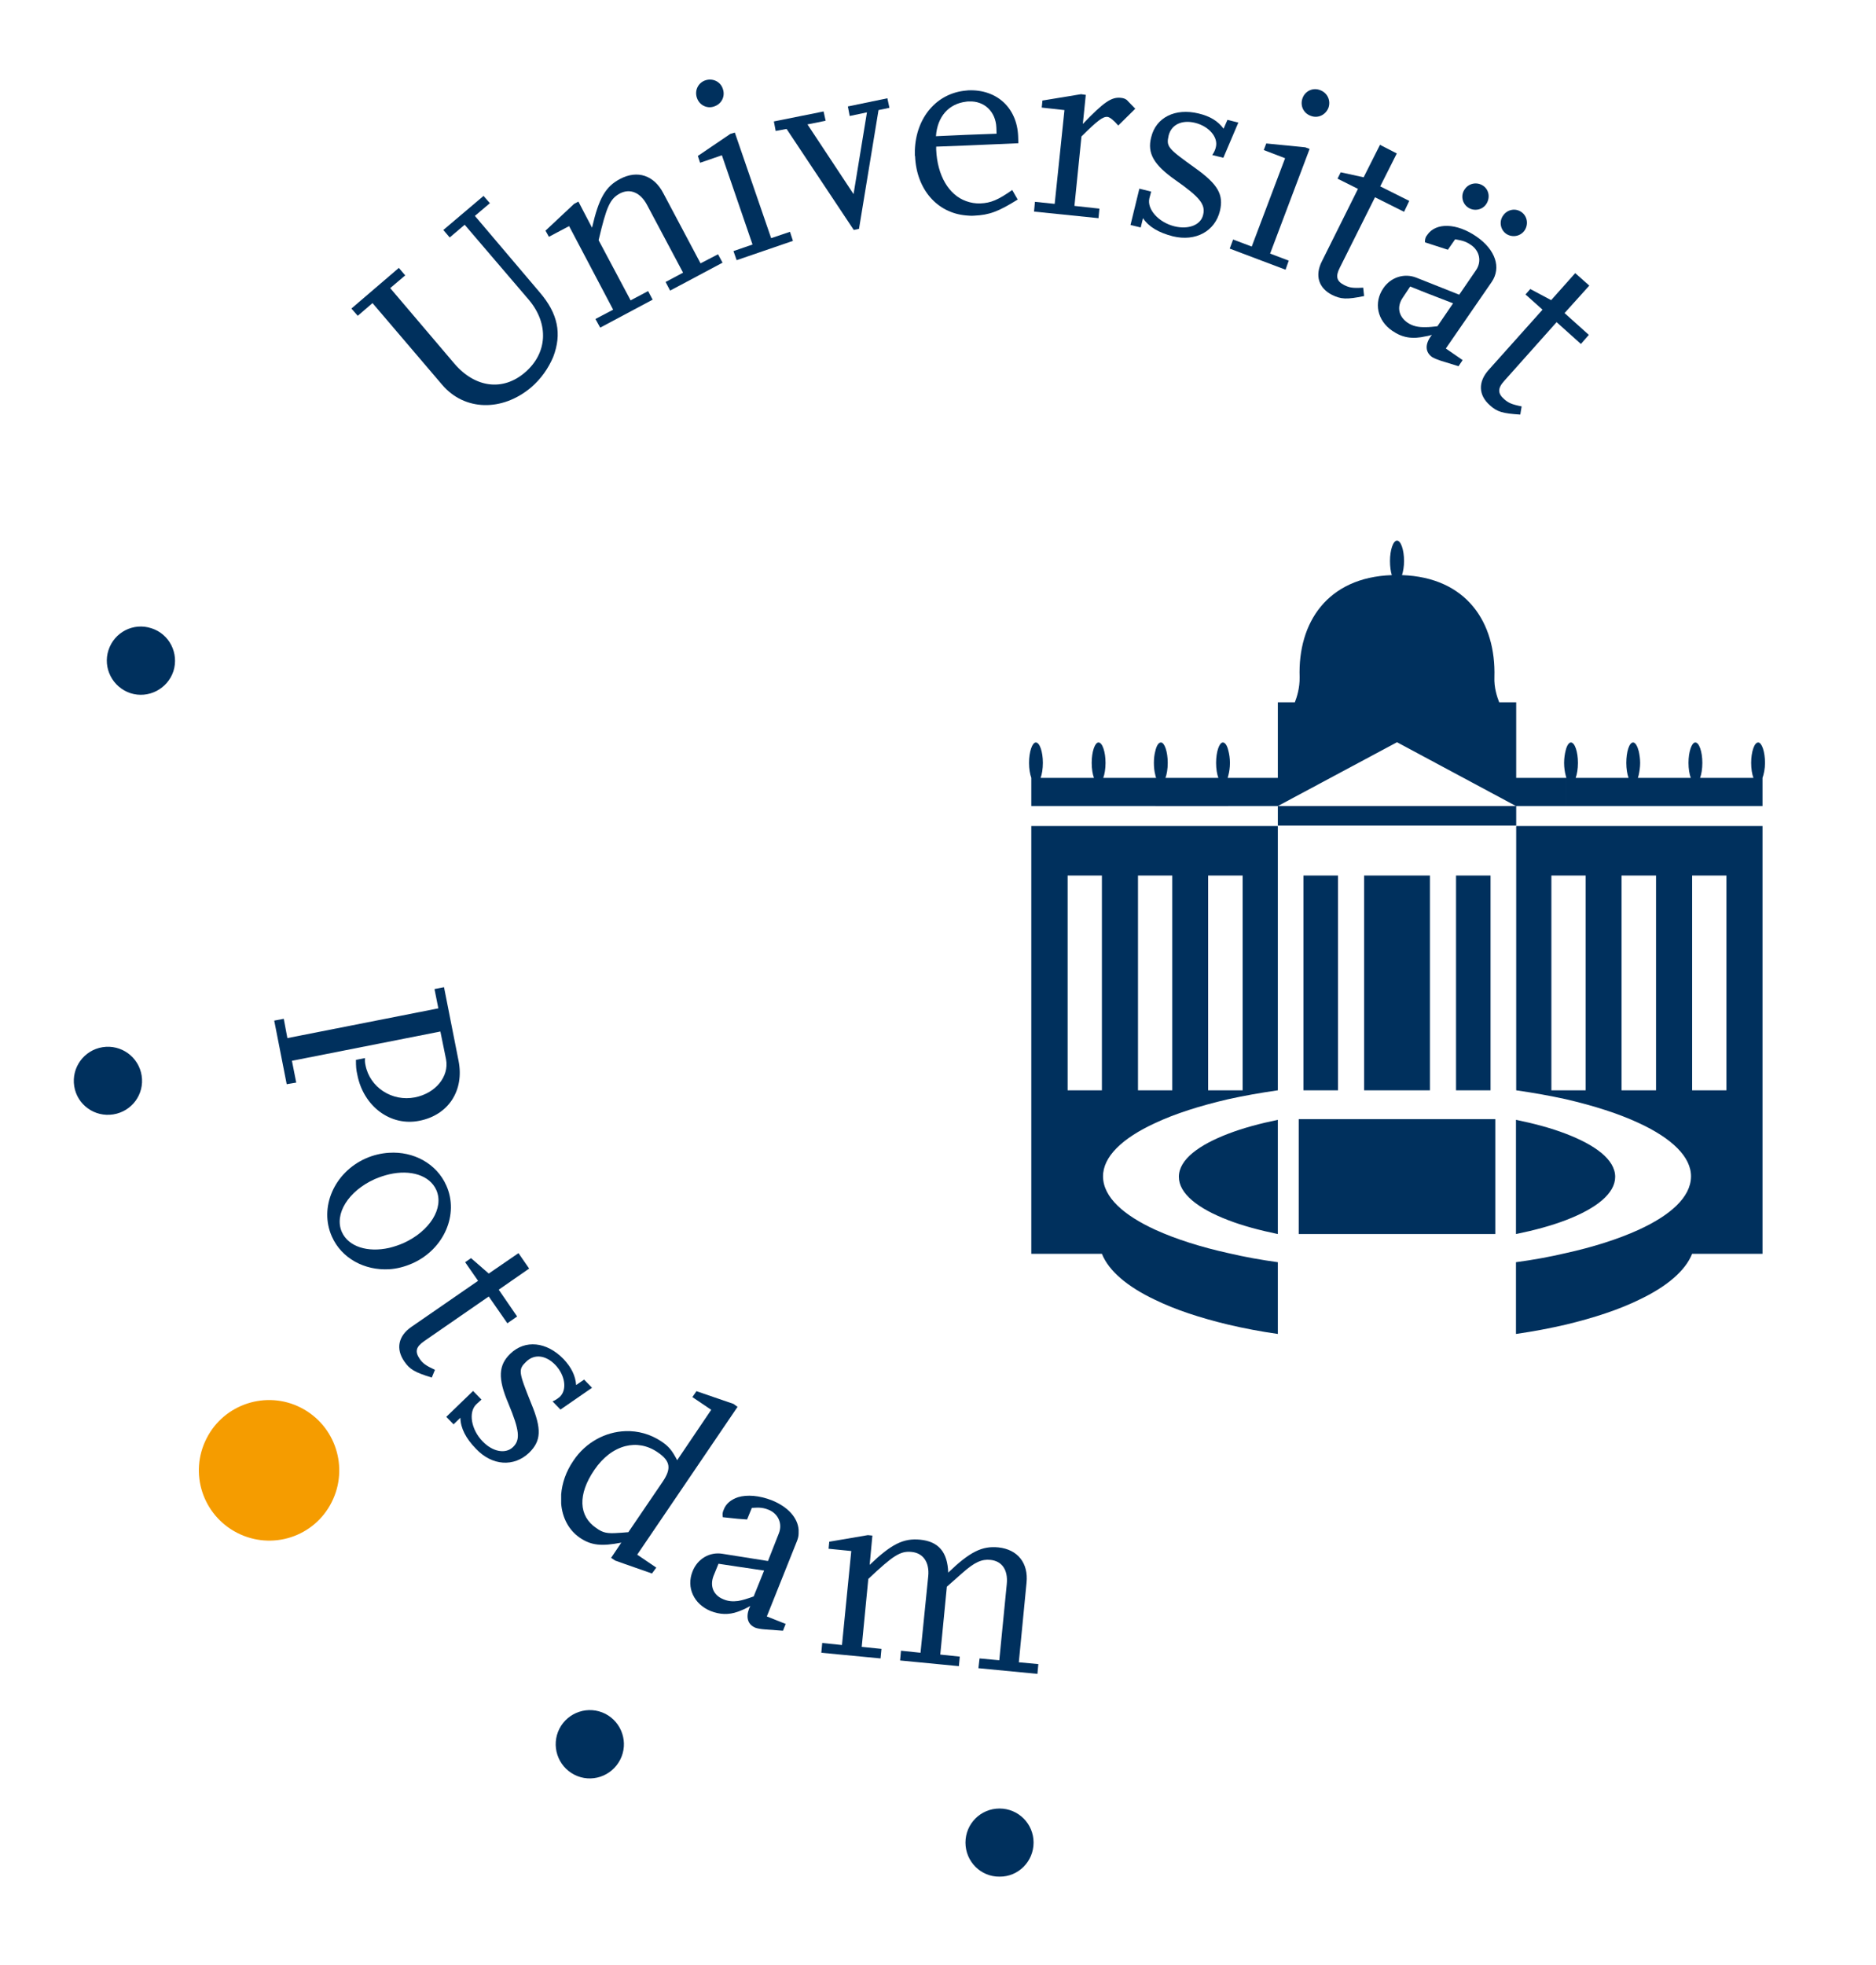 <?xml version="1.0" encoding="utf-8"?>
<!-- Generator: Adobe Illustrator 16.0.3, SVG Export Plug-In . SVG Version: 6.00 Build 0)  -->
<svg version="1.2" baseProfile="tiny" id="Ebene_1" xmlns="http://www.w3.org/2000/svg" xmlns:xlink="http://www.w3.org/1999/xlink"
	 x="0px" y="0px" width="595px" height="623px" viewBox="0 0 595 623" xml:space="preserve">
<path fill="#00305D" d="M41.396,219.804c5.616,1.8,11.736-1.296,13.608-6.984c1.8-5.688-1.296-11.808-6.984-13.608
	c-5.688-1.872-11.736,1.224-13.608,6.912C32.54,211.812,35.708,217.932,41.396,219.804z"/>
<path fill="#00305D" d="M35.924,353.364c5.904-0.937,9.936-6.408,9-12.313c-0.937-5.904-6.48-9.936-12.384-9
	c-5.904,0.937-9.936,6.48-9,12.384C24.476,350.34,30.02,354.3,35.924,353.364z"/>
<path fill="#F59C00" d="M105.188,476.34c5.544-10.943,1.224-24.336-9.72-29.951c-10.944-5.616-24.408-1.225-29.952,9.719
	c-5.616,11.017-1.224,24.336,9.72,29.953C86.252,491.676,99.644,487.356,105.188,476.34z"/>
<path fill="#00305D" d="M196.7,557.988c2.736-5.328,0.576-11.808-4.68-14.545c-5.4-2.735-11.88-0.575-14.616,4.752
	c-2.664,5.328-0.576,11.809,4.752,14.545C187.484,565.477,193.964,563.315,196.7,557.988z"/>
<path fill="#00305D" d="M327.813,584.269c0-5.977-4.824-10.801-10.801-10.801c-5.976,0-10.8,4.824-10.8,10.801
	c0,5.976,4.824,10.871,10.8,10.8C322.988,595.14,327.813,590.244,327.813,584.269z"/>
<path fill="#00305D" d="M155.372,64.428l-4.752,4.032l20.52,24.192c5.832,6.768,7.128,13.176,4.32,20.52
	c-1.512,3.6-3.888,6.984-6.984,9.648c-9.216,7.776-21.168,7.488-28.224-0.792l-22.104-25.92l-4.68,4.032l-2.016-2.304L126.5,84.948
	l2.016,2.376l-4.752,4.032l20.376,23.976c6.552,7.632,15.336,8.784,22.32,2.808c7.2-6.12,7.704-15.408,1.296-23.04L147.38,71.268
	l-4.752,4.032l-2.016-2.375l12.744-10.8L155.372,64.428z"/>
<path fill="#00305D" d="M229.172,83.292l-16.632,8.856l-1.44-2.736l5.544-2.952l-11.448-21.528c-2.088-3.888-5.328-5.256-8.568-3.6
	c-3.168,1.728-4.248,4.104-6.768,14.832l10.152,19.08l5.544-2.952l1.44,2.736l-16.632,8.856l-1.512-2.736l5.616-2.952L180.5,71.7
	l-6.408,3.384l-1.08-1.944l9.072-8.496l1.368-0.72l4.32,8.28c2.16-9.36,4.248-13.032,8.928-15.48
	c5.472-2.88,10.728-1.152,13.68,4.536l11.808,22.249l5.544-2.88L229.172,83.292z"/>
<path fill="#00305D" d="M223.7,25.476c2.376-0.792,4.824,0.432,5.544,2.664c0.864,2.376-0.36,4.824-2.736,5.616
	c-2.232,0.792-4.68-0.36-5.472-2.736C220.244,28.716,221.396,26.268,223.7,25.476L223.7,25.476z M251.492,76.38l-17.856,6.12
	l-1.008-2.88l6.048-2.088l-9.72-28.296l-6.912,2.376l-0.72-2.16l10.296-6.984l1.44-0.432l11.52,33.48l5.976-2.016L251.492,76.38z"/>
<polygon fill="#00305D" points="282.092,34.188 278.636,34.908 272.444,72.564 270.788,72.924 249.476,40.884 246.02,41.532 
	245.444,38.508 261.212,35.34 261.86,38.292 256.1,39.444 270.716,61.548 274.964,35.628 269.492,36.78 268.916,33.756 
	281.444,31.164 "/>
<path fill="#00305D" d="M321.044,60.252c-4.536,3.168-6.769,4.104-10.08,4.248c-1.584,0.072-3.168-0.216-4.536-0.72v4.536
	c0.792,0.072,1.656,0.144,2.521,0.072c4.824-0.216,7.704-1.296,13.824-5.112L321.044,60.252L321.044,60.252z M306.428,46.14
	l16.561-0.72l-0.072-2.232c-0.359-9-6.769-14.904-15.769-14.544c-0.216,0-0.504,0.072-0.72,0.072v3.528
	c0.288-0.072,0.648-0.072,0.937-0.072c4.824-0.216,8.424,3.24,8.64,8.208l0.072,2.016l-9.648,0.36V46.14z M306.428,63.78
	c-5.472-1.944-9.144-8.064-9.504-16.344V46.5l9.504-0.36v-3.384l-9.576,0.432c0.432-6.192,4.032-10.296,9.576-10.944v-3.528
	c-9.288,0.792-15.912,8.496-16.271,18.936v1.584c0,0.072,0,0.216,0.072,0.288c0.432,10.512,6.984,18,16.2,18.792V63.78z"/>
<path fill="#00305D" d="M348.403,69.18l-20.447-2.088l0.288-3.096l6.264,0.648l3.096-29.736l-7.2-0.792l0.217-2.232l12.24-2.016
	l1.512,0.216l-0.937,9.216c6.696-6.984,9.072-8.568,12.024-8.28c1.008,0.072,1.8,0.432,2.231,1.008l2.377,2.448l-5.4,5.328
	c-1.512-1.728-2.592-2.592-3.384-2.736c-1.512-0.144-3.168,1.152-8.28,6.192l-2.231,22.032l7.919,0.864L348.403,69.18z"/>
<path fill="#00305D" d="M361.796,72.132l-3.239-0.792l2.808-11.52l3.743,0.936l-0.575,2.16c-0.792,3.456,2.952,7.632,7.991,8.856
	c4.465,1.08,8.353-0.432,9.072-3.672c0.793-3.24-1.008-5.544-8.712-10.944c-6.983-4.896-9.071-8.568-7.776-13.608
	c1.513-6.336,7.633-9.36,15.049-7.56c3.6,0.864,6.119,2.376,7.92,4.824l1.224-2.808l3.456,0.864l-4.752,11.16l-3.527-0.864
	c0.575-0.792,1.008-1.8,1.151-2.52c0.792-3.168-2.231-6.624-6.624-7.704c-4.176-1.008-7.488,0.576-8.352,4.032
	c-0.792,3.528-0.36,4.032,8.495,10.368c7.128,5.112,9,8.352,7.776,13.536c-1.584,6.48-7.704,9.792-14.904,8.064
	c-4.535-1.152-7.704-3.024-9.504-5.76L361.796,72.132z"/>
<path fill="#00305D" d="M418.676,28.572c2.376,0.864,3.456,3.312,2.664,5.616c-0.937,2.304-3.384,3.456-5.688,2.52
	c-2.305-0.864-3.384-3.312-2.521-5.616C413.996,28.788,416.443,27.708,418.676,28.572L418.676,28.572z M407.731,85.524
	l-17.712-6.696l1.08-2.88l5.904,2.231l10.584-28.008l-6.769-2.592l0.792-2.088l12.385,1.224l1.368,0.504l-12.528,33.192l5.904,2.232
	L407.731,85.524z"/>
<path fill="#00305D" d="M432.644,93.876c-5.544,1.152-7.344,1.008-10.151-0.36c-4.248-2.16-5.544-6.12-3.24-10.656L430.7,59.892
	l-6.48-3.24l1.009-2.017l7.271,1.584l5.184-10.296l5.328,2.736l-5.256,10.44l9.217,4.608l-1.657,3.456l-9.216-4.608l-11.16,22.32
	c-1.439,2.808-1.008,4.32,1.44,5.544c1.584,0.792,2.736,1.008,5.977,0.792L432.644,93.876z"/>
<path fill="#00305D" d="M455.9,103.452c-1.368,0.144-2.521,0.288-3.601,0.288v2.88c0.648-0.072,1.224-0.288,1.872-0.432
	c-0.216,0.216-0.359,0.432-0.504,0.648c-1.729,2.52-1.584,4.896,0.576,6.408c0.575,0.36,1.656,0.792,2.736,1.152l5.615,1.728
	l1.297-1.944l-5.328-3.672l14.543-21.096c3.097-4.536,1.225-10.224-4.823-14.4c-6.265-4.32-12.888-4.536-15.624-0.503
	c-0.145,0.216-0.217,0.36-0.36,0.503v1.944l6.912,2.232l2.304-3.312c2.664,0.432,3.673,0.864,5.041,1.8
	c2.735,1.872,3.455,5.256,1.583,7.992l-5.327,7.776L452.3,89.268v3.6l8.568,3.312L455.9,103.452L455.9,103.452z M471.38,64.716
	c1.296-1.944,0.936-4.537-1.008-5.833c-1.944-1.296-4.536-0.792-5.832,1.152c-1.296,1.8-0.864,4.464,1.08,5.76
	C467.492,67.092,470.156,66.588,471.38,64.716L471.38,64.716z M483.548,73.068c-1.296,1.872-3.888,2.376-5.832,1.08
	c-1.872-1.296-2.304-3.96-1.008-5.76c1.296-1.943,3.888-2.52,5.832-1.151C484.412,68.532,484.844,71.124,483.548,73.068z
	 M452.3,103.74c-2.592,0.072-4.319-0.36-5.903-1.44c-2.881-2.016-3.457-5.112-1.44-7.992l2.304-3.456l5.04,2.016v-3.6l-3.096-1.224
	c-3.815-1.512-8.064-0.144-10.439,3.312c-3.169,4.608-1.945,10.296,2.808,13.536c3.24,2.232,6.408,2.736,10.728,1.728V103.74
	L452.3,103.74z M452.3,75.012v1.944l-0.36-0.144C451.939,75.948,452.084,75.516,452.3,75.012z"/>
<path fill="#00305D" d="M482.18,131.46c-5.615-0.36-7.344-0.864-9.647-2.952c-3.601-3.168-3.816-7.344-0.433-11.16l17.136-19.152
	l-5.399-4.824l1.512-1.728l6.625,3.528l7.632-8.568l4.464,3.96l-7.849,8.712l7.704,6.912l-2.521,2.88l-7.703-6.912l-16.632,18.648
	c-2.088,2.304-2.088,3.96,0,5.76c1.296,1.152,2.304,1.656,5.543,2.304L482.18,131.46z"/>
<path fill="#00305D" d="M90.932,343.788l-3.96-20.16l3.024-0.576l1.152,6.12l47.88-9.432l-1.224-6.12l3.024-0.576l4.608,23.328
	c1.872,9.433-3.24,17.208-12.384,19.008c-9.144,1.872-17.784-4.536-19.728-14.615c-0.36-1.584-0.432-2.521-0.432-4.681l2.88-0.576
	c-0.072,1.08,0,1.512,0.144,2.232c1.368,7.056,8.424,11.664,15.696,10.224c6.552-1.296,10.872-6.624,9.864-12.024l-1.8-8.855
	l-47.088,9.288l1.368,6.912L90.932,343.788z"/>
<path fill="#00305D" d="M123.404,402.468c2.448-0.144,4.968-0.792,7.416-1.871c10.008-4.465,14.832-15.553,10.728-24.696
	c-3.096-6.984-10.44-10.873-18.144-10.368v6.84c6.768-1.584,12.888,0.288,14.976,4.968c2.52,5.688-2.016,13.032-10.44,16.848
	c-1.512,0.648-3.024,1.152-4.536,1.513V402.468z M105.26,392.101c3.096,6.983,10.44,10.8,18.144,10.367V395.7
	c-6.768,1.512-12.888-0.36-14.976-5.04c-2.52-5.688,2.088-13.032,10.44-16.776c1.512-0.648,3.024-1.152,4.536-1.512v-6.84
	c-2.448,0.144-4.968,0.72-7.416,1.8C105.98,371.796,101.156,382.884,105.26,392.101z"/>
<path fill="#00305D" d="M136.94,436.812c-5.4-1.655-6.984-2.592-8.712-5.111c-2.736-3.96-1.944-8.064,2.232-10.944l21.168-14.616
	l-4.104-5.904l1.872-1.296l5.616,4.896l9.432-6.479l3.384,4.896l-9.648,6.696l5.832,8.495l-3.096,2.16l-5.904-8.496l-20.52,14.185
	c-2.592,1.8-2.952,3.312-1.368,5.616c0.936,1.368,1.872,2.088,4.824,3.456L136.94,436.812z"/>
<path fill="#00305D" d="M143.852,451.644l-2.304-2.375l8.496-8.208l2.664,2.735l-1.656,1.513c-2.592,2.52-1.584,8.063,2.016,11.735
	c3.168,3.313,7.272,4.104,9.648,1.8s2.088-5.256-1.512-13.896c-3.384-7.921-3.096-12.096,0.648-15.696
	c4.68-4.536,11.52-3.816,16.848,1.656c2.52,2.664,3.816,5.327,4.032,8.279l2.52-1.728l2.52,2.592l-10.008,6.912l-2.52-2.592
	c0.936-0.36,1.8-1.008,2.376-1.512c2.304-2.304,1.584-6.841-1.512-10.08c-3.024-3.096-6.624-3.528-9.216-1.008
	c-2.592,2.52-2.448,3.167,1.584,13.247c3.384,8.137,3.168,11.881-0.648,15.624c-4.824,4.608-11.736,4.176-16.848-1.224
	c-3.24-3.313-4.896-6.552-4.968-9.863L143.852,451.644z"/>
<path fill="#00305D" d="M208.148,497.076l-6.048-4.104l31.824-46.873l-1.296-0.936l-11.736-4.032l-1.296,1.872l5.976,4.032
	l-10.8,15.983c-1.656-3.167-2.664-4.392-5.04-5.976c-3.456-2.304-7.416-3.384-11.376-3.239v4.752
	c3.384-0.864,6.984-0.288,10.224,1.943c4.032,2.735,4.464,5.111,1.584,9.36l-10.872,15.983c-0.288,0-0.648,0.072-0.936,0.072v10.08
	l8.424,2.952L208.148,497.076z M198.356,453.805c-6.336,0.215-12.6,3.527-16.488,9.359c-2.376,3.456-3.6,7.128-3.888,10.729v2.88
	c0.36,4.463,2.376,8.423,5.976,10.871c3.528,2.376,6.768,2.736,13.104,1.513l-3.24,4.824l1.296,0.863l3.24,1.152v-10.08
	c-0.936,0.072-1.656,0.145-2.088,0.145c-3.672,0.287-5.04,0-7.128-1.513c-5.688-3.816-5.904-10.729-0.648-18.432
	c2.736-4.032,6.192-6.624,9.864-7.56V453.805z"/>
<path fill="#00305D" d="M249.188,514.932l-5.976-2.375l9.504-23.761c0.36-0.864,0.576-1.728,0.576-2.52v-1.225
	c-0.288-3.743-3.312-7.199-8.424-9.287c-4.032-1.584-7.92-1.872-10.8-1.009v6.841l2.88,0.215l1.512-3.672
	c2.664-0.216,3.744,0,5.256,0.576c3.096,1.224,4.536,4.392,3.312,7.488l-3.456,8.784l-9.504-1.512v3.312l8.28,1.224l-3.312,8.208
	c-2.016,0.72-3.6,1.224-4.968,1.44v3.384c1.224-0.433,2.52-1.008,3.888-1.8c-0.144,0.359-0.216,0.575-0.36,0.792
	c-1.08,2.88-0.432,5.111,2.016,6.12c0.576,0.216,1.8,0.432,2.88,0.504l5.832,0.432L249.188,514.932z M234.068,474.756
	c-2.16,0.721-3.816,2.017-4.536,3.96c-0.36,0.864-0.432,1.224-0.288,2.376l4.824,0.505V474.756L234.068,474.756z M234.068,493.477
	l-4.968-0.792c-4.032-0.648-7.848,1.584-9.432,5.543c-2.088,5.185,0.432,10.44,5.688,12.601c2.952,1.152,5.688,1.296,8.712,0.216
	v-3.384c-1.728,0.216-3.168,0.071-4.536-0.504c-3.24-1.225-4.464-4.176-3.24-7.416l1.584-3.888l6.192,0.936V493.477z"/>
<path fill="#00305D" d="M329.036,530.772l-18.721-1.8l0.36-3.097l6.264,0.576l2.376-24.192c0.433-4.536-1.584-7.271-5.184-7.632
	c-2.735-0.288-5.04,0.72-8.928,4.177l-4.896,4.319l-2.089,21.528l6.192,0.647l-0.288,3.024l-18.648-1.801l0.288-3.096l6.192,0.648
	l2.448-24.265c0.432-4.392-1.584-7.344-5.256-7.704c-3.528-0.359-5.76,1.009-13.752,8.568l-2.088,21.528l6.264,0.648l-0.288,3.023
	l-18.792-1.8l0.288-3.096l6.264,0.647l2.952-29.809l-7.2-0.72l0.216-2.231l12.24-2.088l1.44,0.144l-0.864,9.288
	c6.912-6.624,10.728-8.496,15.984-7.992c5.904,0.576,8.711,3.961,8.928,10.44c6.912-6.624,10.728-8.496,15.912-7.992
	c6.12,0.647,9.576,4.968,8.928,11.232l-2.448,25.2l6.192,0.575L329.036,530.772z"/>
<path fill="#00305D" d="M542.084,397.572v-51.841h5.473V277.62h-5.473v-15.696h16.92v135.648H542.084L542.084,397.572z
	 M542.084,255.588v-8.928h14.04c-0.433-1.152-0.72-2.88-0.72-4.752c0-3.528,1.008-6.48,2.231-6.48c1.152,0,2.16,2.952,2.16,6.48
	c0,1.872-0.36,3.528-0.792,4.752v8.928H542.084z M542.084,246.66v8.928h-22.32v-8.928h16.488c-0.433-1.152-0.72-2.88-0.72-4.752
	c0-3.528,1.008-6.48,2.159-6.48c1.225,0,2.232,2.952,2.232,6.48c0,1.872-0.288,3.6-0.72,4.752H542.084L542.084,246.66z
	 M542.084,261.924v15.696h-5.4v68.111h5.4v51.841h-5.4c-2.16,5.4-8.063,10.439-16.92,14.615v-22.248
	c9.864-4.535,16.488-10.224,16.561-16.848c0.072-6.264-6.12-12.168-16.561-16.992v-10.368h5.472V277.62h-5.472v-15.696H542.084
	L542.084,261.924z M519.764,245.652c0.217-1.08,0.432-2.376,0.432-3.744c0-1.368-0.215-2.664-0.432-3.672V245.652z M519.764,238.236
	v7.416c-0.072,0.36-0.216,0.72-0.287,1.008h0.287v8.928H496.58v-8.928h0.216c-0.072-0.216-0.144-0.504-0.216-0.792v-7.92
	c0.359-1.512,1.008-2.52,1.655-2.52c1.225,0,2.232,2.952,2.232,6.48c0,1.872-0.288,3.6-0.72,4.752h16.775
	c-0.432-1.152-0.719-2.88-0.719-4.752c0-3.528,0.936-6.48,2.159-6.48C518.684,235.428,519.332,236.58,519.764,238.236
	L519.764,238.236z M519.764,261.924v15.696h-5.472v68.111h5.472V356.1c-6.336-2.952-14.184-5.472-23.184-7.56v-2.809h6.336V277.62
	h-6.336v-15.696H519.764L519.764,261.924z M519.764,389.939v22.248c-6.336,3.097-14.184,5.688-23.184,7.849v-22.68
	C505.076,395.484,513.14,392.964,519.764,389.939L519.764,389.939z M496.58,386.916v-27.432c9.216,3.527,15.695,8.136,15.695,13.68
	C512.275,378.42,506.372,383.172,496.58,386.916z M424.364,345.731V277.62H413.42v68.111H424.364L424.364,345.731z M496.58,237.948
	v7.92c-0.288-1.08-0.504-2.448-0.504-3.96C496.076,240.468,496.292,239.028,496.58,237.948L496.58,237.948z M496.58,246.66h-15.696
	v-23.976h-5.399c-0.648-1.656-1.656-4.608-1.512-7.992c0.504-17.28-8.784-31.608-29.305-32.328c0.359-1.152,0.647-2.736,0.647-4.464
	c0-3.528-1.008-6.48-2.231-6.48s-2.231,2.952-2.231,6.48c0,1.728,0.216,3.312,0.575,4.464c-20.447,0.72-29.808,15.048-29.232,32.328
	c0.073,3.384-0.863,6.336-1.512,7.992h-5.399v23.976h-15.696v8.928h15.696l37.8-20.232l37.729,20.232h-75.528v6.192h75.6v-6.192
	h15.696V246.66L496.58,246.66z M496.58,261.924v15.696h-4.536v68.111h4.536v2.809c-4.969-1.08-10.152-2.017-15.696-2.809v-83.808
	H496.58L496.58,261.924z M496.58,359.484v27.432c-4.536,1.728-9.792,3.168-15.768,4.393v-36.217
	C486.5,356.244,491.9,357.685,496.58,359.484L496.58,359.484z M496.58,397.356v22.68c-4.969,1.151-10.224,2.159-15.768,2.952
	v-22.753C486.14,399.516,491.396,398.58,496.58,397.356L496.58,397.356z M389.588,420.036v-22.68
	c5.185,1.224,10.439,2.159,15.696,2.879v22.753C399.74,422.195,394.484,421.188,389.588,420.036L389.588,420.036z M389.588,386.916
	v-27.432c4.681-1.8,10.08-3.24,15.696-4.393v36.217C399.38,390.084,394.052,388.644,389.588,386.916L389.588,386.916z
	 M389.588,348.54v-2.809h4.536V277.62h-4.536v-15.696h15.696v83.808C399.74,346.523,394.484,347.46,389.588,348.54L389.588,348.54z
	 M389.588,245.868v-7.848c0.288,1.08,0.504,2.448,0.504,3.888C390.092,243.42,389.876,244.788,389.588,245.868L389.588,245.868z
	 M453.523,345.731V277.62h-20.88v68.111H453.523L453.523,345.731z M411.908,391.309h62.352v-36.433h-62.352V391.309L411.908,391.309
	z M472.748,345.731V277.62h-10.943v68.111H472.748z M389.588,238.02v7.848c-0.072,0.288-0.145,0.504-0.216,0.792h0.216v8.928
	h-23.185v-8.928h0.288c-0.144-0.288-0.215-0.648-0.288-1.008v-7.416c0.361-1.656,1.009-2.808,1.801-2.808
	c1.152,0,2.16,2.952,2.16,6.48c0,1.872-0.288,3.6-0.721,4.752h16.776c-0.432-1.152-0.72-2.88-0.72-4.752
	c0-3.528,1.008-6.48,2.16-6.48C388.58,235.428,389.229,236.436,389.588,238.02L389.588,238.02z M389.588,261.924v15.696h-6.408
	v68.111h6.408v2.809c-9,2.088-16.92,4.607-23.185,7.56v-10.368h5.401V277.62h-5.401v-15.696H389.588L389.588,261.924z
	 M389.588,359.484v27.432c-9.792-3.744-15.695-8.496-15.695-13.752C373.893,367.62,380.372,363.012,389.588,359.484L389.588,359.484
	z M389.588,397.356v22.68c-9-2.16-16.848-4.752-23.185-7.849v-22.248C373.027,392.964,381.092,395.484,389.588,397.356z
	 M366.403,238.236v7.416c-0.287-1.08-0.431-2.376-0.431-3.744C365.973,240.54,366.116,239.316,366.403,238.236L366.403,238.236z
	 M366.403,246.66h-16.487c0.432-1.152,0.72-2.88,0.72-4.752c0-3.528-1.008-6.48-2.232-6.48c-1.151,0-2.159,2.952-2.159,6.48
	c0,1.872,0.288,3.6,0.72,4.752h-2.952v8.928h22.392V246.66L366.403,246.66z M366.403,261.924v15.696h-5.472v68.111h5.472V356.1
	c-10.511,4.824-16.631,10.729-16.56,16.992c0.072,6.624,6.696,12.313,16.56,16.848v22.248c-8.855-4.176-14.76-9.215-16.919-14.615
	h-5.473v-51.841h5.473V277.62h-5.473v-15.696H366.403z M344.012,246.66v8.928h-16.92v-8.928c-0.432-1.224-0.72-2.88-0.72-4.752
	c0-3.528,1.008-6.48,2.16-6.48c1.224,0,2.232,2.952,2.232,6.48c0,1.872-0.288,3.6-0.721,4.752H344.012L344.012,246.66z
	 M344.012,261.924v15.696h-5.4v68.111h5.4v51.841h-16.92V261.924H344.012z"/>
</svg>
